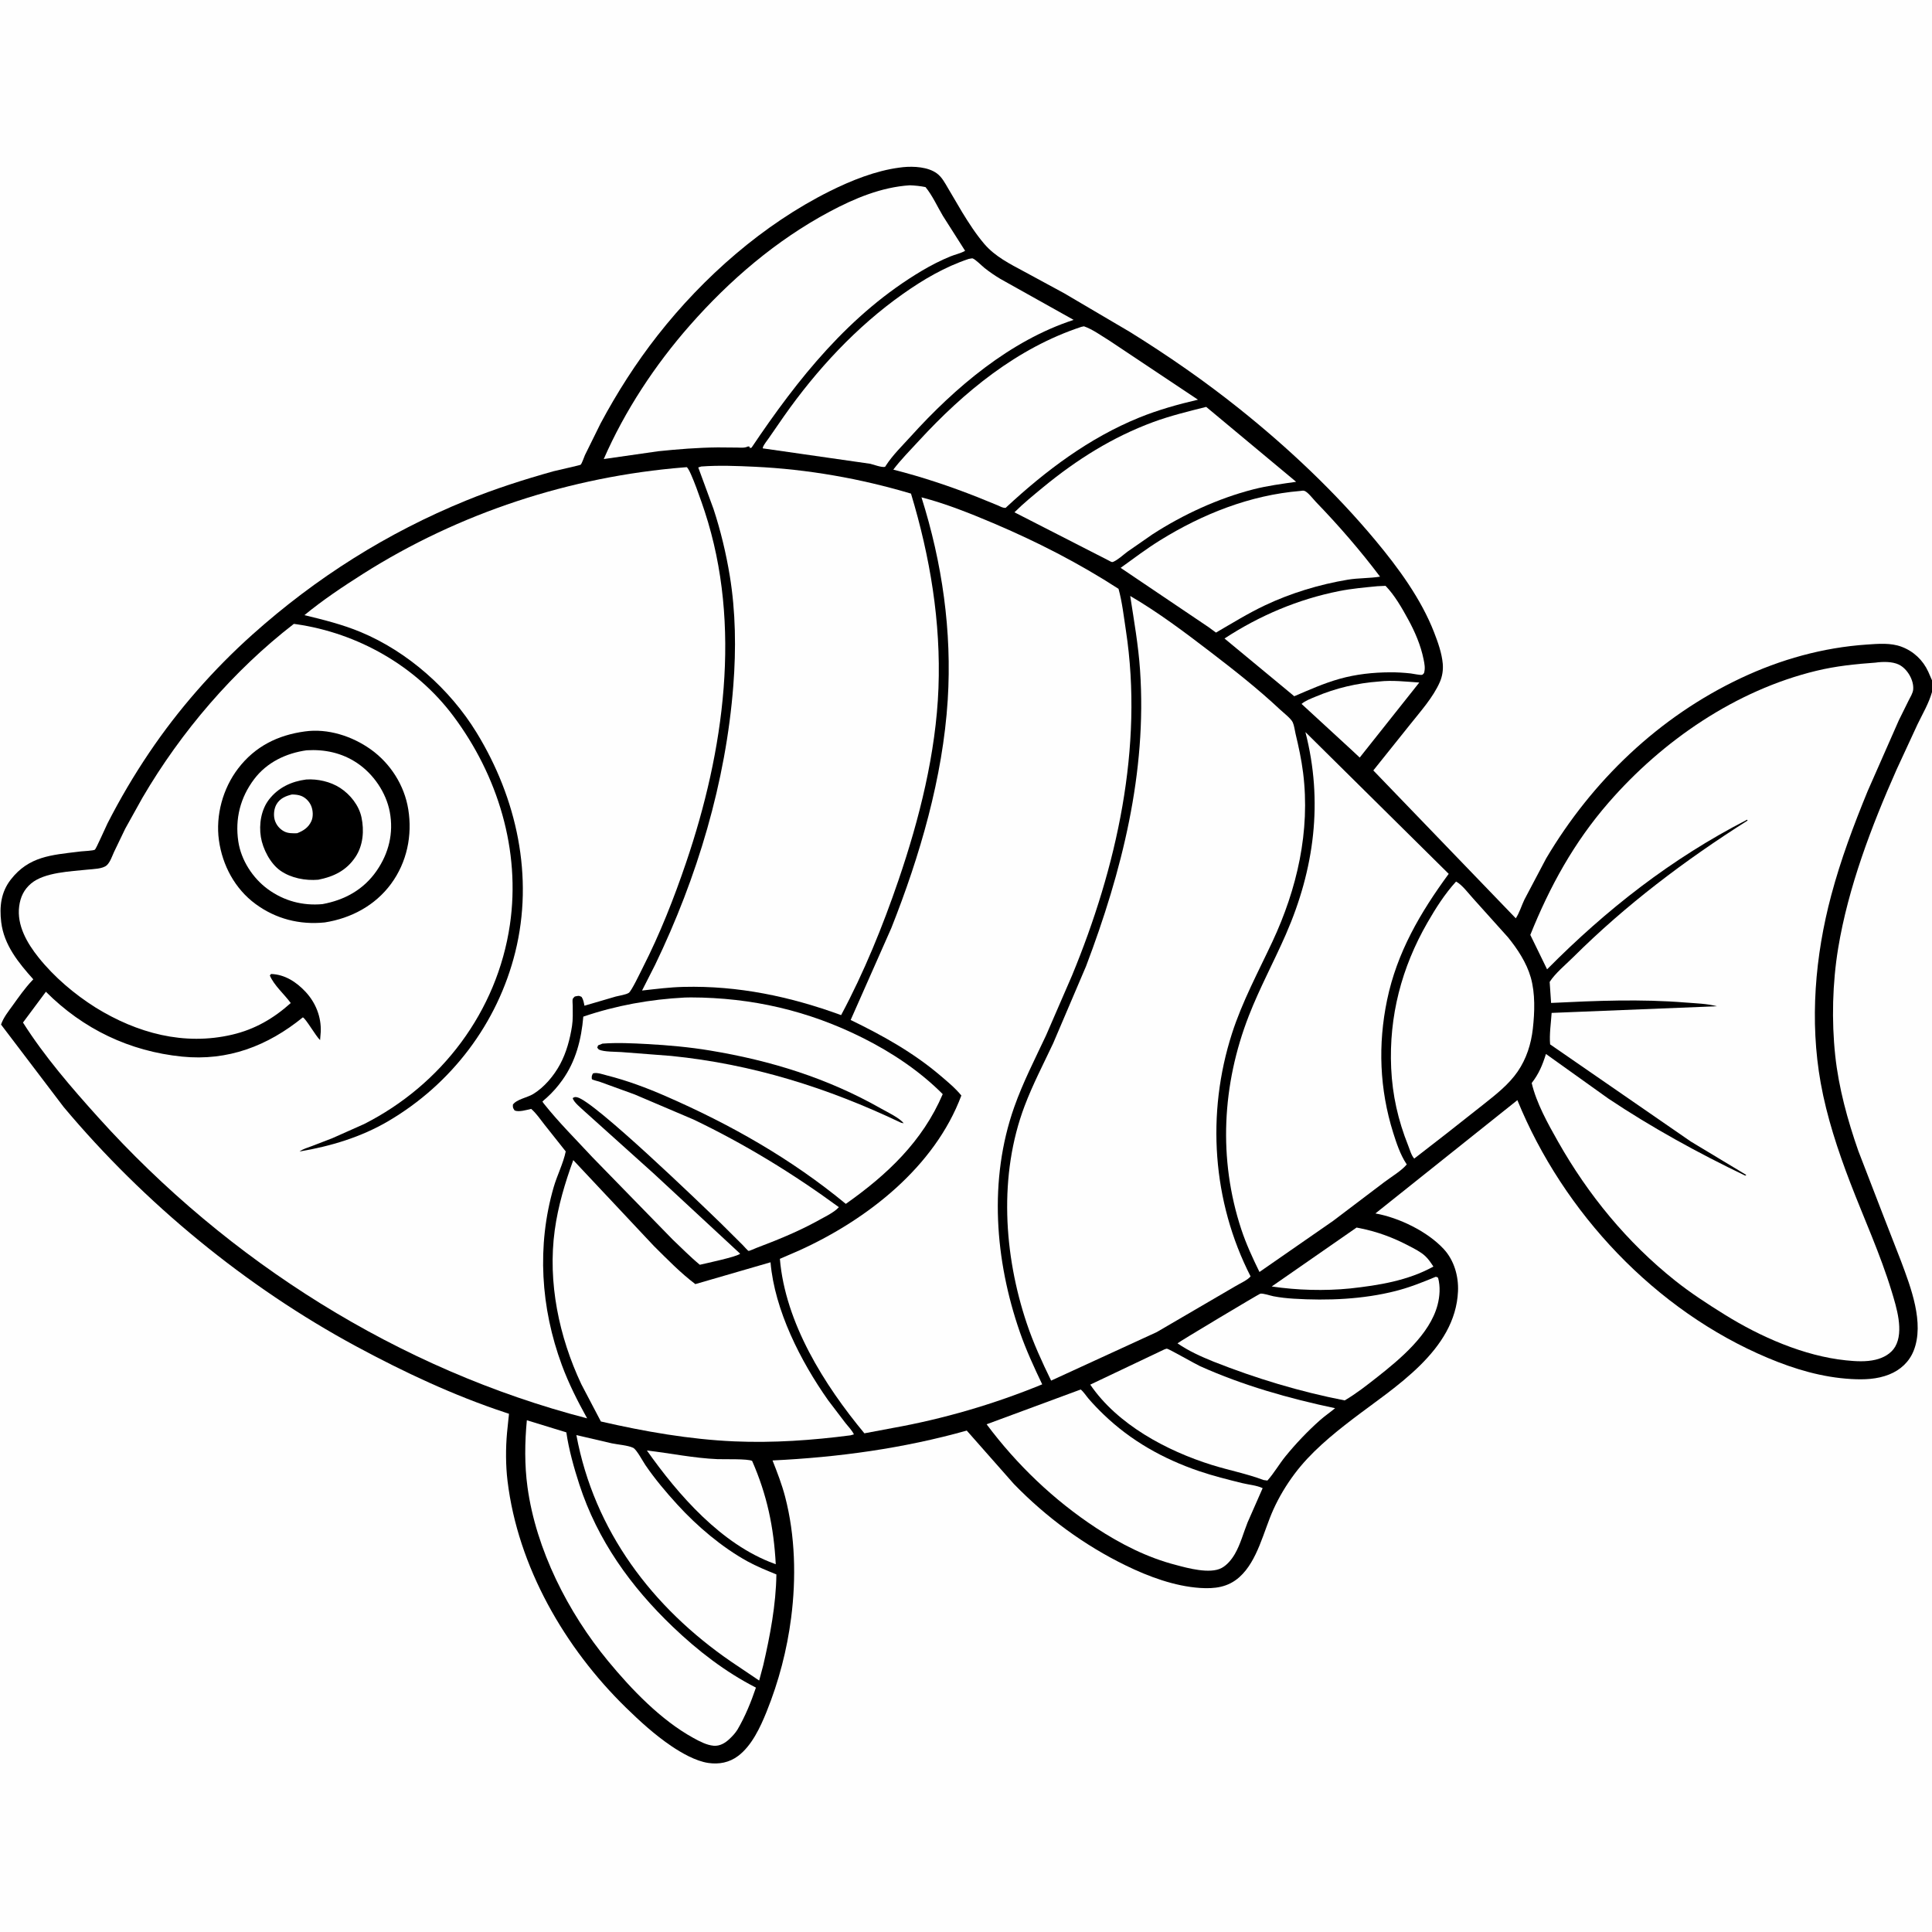 <svg version="1.1" xmlns="http://www.w3.org/2000/svg" style="display: block;" viewBox="0 0 2048 2048" width="1024" height="1024">
<rect x="0" y="0" width="2048" height="2048" fill="#808080" stroke="none"/>
<path transform="translate(0,0)" fill="rgb(254,254,254)" d="M 2048 733.626 L 2048 2048 L -0 2048 L -0 -0 L 2048 0 L 2048 721.148 L 2048 733.626 z"/>
<path transform="translate(0,0)" fill="rgb(0,0,0)" d="M 2048 733.626 C 2044.52 745.809 2038.15 756.45 2032.67 767.776 L 2010.42 815.88 C 1983.85 875.78 1959.17 940.516 1948.51 1005.3 C 1942.49 1041.92 1941.47 1081.96 1945.42 1118.94 C 1949.07 1153.18 1958.56 1187.55 1969.89 1220 L 1995.8 1287.1 L 2015.11 1336.72 C 2025.45 1364.39 2040.24 1402.5 2028.53 1431.88 C 2023.77 1443.8 2014.4 1452.3 2002.63 1457 C 1989.7 1462.16 1976.06 1462.62 1962.32 1461.82 C 1931.62 1460.06 1902.46 1451.41 1874.21 1439.55 C 1754.74 1389.4 1657.18 1285.55 1608.48 1166.2 L 1457.98 1286.3 C 1482.86 1290.71 1513 1305.31 1530.3 1323.92 C 1541.41 1335.86 1546.26 1352.77 1545.54 1368.87 C 1542.73 1431.64 1478.56 1470.11 1433.93 1504.23 C 1411.69 1521.24 1389.19 1539.79 1372.33 1562.31 C 1363.48 1574.14 1355.84 1586.83 1349.76 1600.31 C 1339.38 1623.32 1333.2 1654.39 1313.91 1671.73 C 1301.76 1682.66 1287.57 1684.34 1271.95 1683.28 C 1245.06 1681.45 1217.78 1671.34 1193.75 1659.66 C 1149.52 1638.19 1108.91 1608.29 1074.68 1573 L 1024.8 1516.47 C 957.555 1535.37 888.565 1544.83 818.913 1548.13 C 823.922 1560.81 828.82 1573.45 832.271 1586.67 C 842.995 1627.76 844.056 1672.87 838.65 1714.86 C 834.242 1749.11 825.536 1782.44 812.627 1814.46 C 806.034 1830.81 796.914 1850.54 782.399 1861.4 C 773.061 1868.39 762.219 1870.48 750.801 1868.8 C 737.498 1866.84 722.443 1858.21 711.478 1850.78 C 694.249 1839.1 678.532 1824.81 663.67 1810.3 C 598.702 1746.89 548.996 1660.85 537.996 1569.82 C 536.023 1553.49 535.976 1535.09 537.484 1518.71 L 539.052 1503.39 C 539.113 1502.74 539.648 1498.96 539.514 1498.63 C 539.497 1498.59 536.176 1497.54 535.694 1497.38 C 480.901 1479.26 428.55 1454.66 377.804 1427.3 C 260.817 1364.23 152.795 1275.29 67.449 1173.44 L 1.098 1086.08 C 3.615 1078.68 8.855 1072.17 13.394 1065.88 C 19.963 1056.78 26.626 1047.15 34.411 1039.06 L 35.314 1038.14 C 19.599 1020.55 4.212 1001.79 1.283 977.5 C -0.702 961.032 1.013 945.737 11.481 932.307 C 30.604 907.775 54.346 906.376 83.182 902.846 L 85.717 902.533 C 88.243 902.22 98.983 901.834 100.604 900.674 C 101.937 899.719 112.156 876.387 113.908 872.958 C 127.205 846.936 141.712 822.272 158.044 798.039 C 188.946 752.186 226.44 709.477 267.632 672.627 C 334.995 612.365 410.491 564.708 494.181 530.557 C 524.378 518.234 555.351 508.329 586.732 499.547 C 589.319 498.823 614.891 493.193 615.495 492.631 C 616.903 491.321 619.118 484.494 620.041 482.5 L 636.564 449.002 C 654.052 416.274 674.198 384.709 697.113 355.5 C 745.675 293.601 809.05 237.824 879.668 202.623 C 902.271 191.356 928.328 180.916 953.5 177.667 L 957.375 177.186 C 968.572 176.092 983.704 176.91 993.089 183.778 C 998.355 187.632 1001.58 193.769 1004.82 199.287 L 1019.97 225 C 1027.06 236.565 1034.63 248.321 1043.46 258.642 C 1054.86 271.958 1070.65 279.836 1085.82 287.979 L 1127.99 310.827 L 1197.67 351.843 C 1237.98 376.859 1276.72 403.696 1313.78 433.323 C 1365.84 474.933 1415.47 521.755 1458.17 573.013 C 1482.43 602.133 1506.43 634.867 1520.24 670.416 C 1524.27 680.803 1528.4 692.41 1529.39 703.582 C 1529.96 710.12 1528.94 716.932 1526.31 722.941 C 1519.09 739.414 1505.71 754.183 1494.62 768.173 L 1455.78 816.698 L 1606.8 973.439 C 1610.59 967.795 1612.93 959.898 1615.93 953.642 L 1638.97 910 C 1687.75 827.677 1758.45 759.839 1845.39 718.843 C 1887.57 698.957 1932.38 686.426 1978.95 683.25 C 1991.12 682.42 2004.24 681.243 2015.83 685.623 C 2028.47 690.394 2038.4 699.737 2044.01 712 L 2048 721.148 L 2048 733.626 z"/>
<path transform="translate(0,0)" fill="rgb(254,254,254)" d="M 1461.97 722.413 C 1475.76 720.812 1490.68 722.617 1504.5 723.504 L 1441.35 803.052 L 1432.36 794.638 L 1379.72 746.202 C 1383.43 742.857 1389.8 740.497 1394.43 738.542 C 1416.05 729.39 1438.56 724.106 1461.97 722.413 z"/>
<path transform="translate(0,0)" fill="rgb(254,254,254)" d="M 1438.03 1301.26 L 1441.79 1302 C 1460.16 1305.69 1476.94 1311.94 1493.5 1320.67 C 1499.33 1323.74 1505.98 1326.99 1510.82 1331.5 C 1514.28 1334.72 1516.87 1338.7 1519.47 1342.61 C 1492.36 1357.58 1461.57 1362.49 1431.24 1365.82 C 1403.98 1368.55 1375.17 1367.71 1348.08 1363.73 L 1438.03 1301.26 z"/>
<path transform="translate(0,0)" fill="rgb(254,254,254)" d="M 685.75 1537.59 C 710.723 1540.47 735.343 1545.7 760.563 1546.75 C 767.138 1547.02 793.137 1546.2 797.296 1548.65 C 813.121 1584.81 820.231 1618.85 822.338 1658.15 L 820.564 1657.49 C 764.705 1637.07 719.096 1584.84 685.75 1537.59 z"/>
<path transform="translate(0,0)" fill="rgb(254,254,254)" d="M 1460.12 621.407 L 1468.74 621.014 C 1478.45 631.031 1486.25 644.73 1492.9 656.933 C 1500.05 670.065 1506.04 684.058 1509.03 698.76 C 1510.07 703.854 1511.02 708.376 1509.52 713.5 C 1508.85 714.109 1508.37 715.048 1507.5 715.327 C 1505.76 715.888 1497.78 714.134 1495.47 713.876 C 1488.19 713.061 1480.99 712.635 1473.66 712.674 C 1455.43 712.77 1437.6 714.683 1420 719.61 C 1403.48 724.232 1387.69 731.328 1371.95 738.045 L 1359.69 727.87 L 1298.02 676.834 C 1335.17 652.546 1376.03 635.213 1419.62 626.564 C 1432.98 623.914 1446.58 622.733 1460.12 621.407 z"/>
<path transform="translate(0,0)" fill="rgb(254,254,254)" d="M 1234.14 1430.5 C 1235.1 1430.22 1236.01 1429.69 1237.01 1429.65 C 1238.59 1429.58 1267.41 1446.07 1271.99 1448.13 C 1317.62 1468.67 1366.44 1482.45 1415.27 1492.76 C 1409.97 1497.16 1404.24 1501.03 1399.09 1505.61 C 1386.09 1517.19 1373.76 1530.15 1362.76 1543.63 C 1356.01 1551.9 1350.54 1561.63 1343.5 1569.45 L 1339.48 1568.91 C 1321.73 1562.2 1302.8 1558.58 1284.68 1552.93 C 1236.87 1538.03 1184.59 1510.18 1155.71 1467.77 L 1234.14 1430.5 z"/>
<path transform="translate(0,0)" fill="rgb(254,254,254)" d="M 1521.79 1353.5 C 1523.47 1353.64 1522.55 1353.41 1524.43 1354.5 C 1526.96 1363.84 1526.29 1374.12 1523.84 1383.41 C 1515.64 1414.52 1484.27 1440.61 1460.01 1459.72 C 1448.87 1468.49 1437.66 1477.31 1425.42 1484.51 C 1377.58 1475.15 1331.57 1461.25 1286.26 1443.33 C 1272.77 1437.84 1260.23 1432.24 1248.2 1423.99 C 1249.11 1422.75 1334.77 1371.52 1335.99 1371.34 C 1339.35 1370.86 1346.41 1373.42 1350 1374.11 C 1357.01 1375.46 1364.27 1376.22 1371.39 1376.67 C 1407.17 1378.88 1445.02 1377.37 1479.83 1368.42 C 1494.32 1364.69 1508.02 1359.26 1521.79 1353.5 z"/>
<path transform="translate(0,0)" fill="rgb(254,254,254)" d="M 1378.43 520.424 C 1379.73 520.255 1381.43 519.908 1382.71 520.328 C 1386.41 521.537 1392.16 529.219 1395 532.158 C 1419.18 557.215 1441.94 583.446 1462.91 611.279 C 1451.63 613.113 1440.07 612.609 1428.71 614.499 C 1398.66 619.502 1368.19 628.731 1340.67 641.799 C 1322.78 650.288 1306.08 660.658 1289 670.572 L 1281.4 664.99 L 1187.93 601.944 C 1201.67 592.038 1215.21 581.763 1229.61 572.832 C 1274.74 544.839 1325.17 524.803 1378.43 520.424 z"/>
<path transform="translate(0,0)" fill="rgb(254,254,254)" d="M 610.983 1521.26 L 648.643 1530.01 C 654.811 1531.3 665.747 1532.11 671.165 1534.74 C 674.823 1536.52 681.37 1548.96 684.122 1553 C 694.233 1567.85 706.185 1581.98 718.312 1595.24 C 739.126 1618 765.252 1640.14 792.232 1655.04 C 802.102 1660.49 812.597 1664.67 823.005 1668.96 C 822.578 1701.1 816.301 1734.01 809.079 1765.22 L 804.738 1781.44 L 775.142 1761.49 C 691.295 1703.95 629.875 1622.62 610.983 1521.26 z"/>
<path transform="translate(0,0)" fill="rgb(254,254,254)" d="M 1278.62 431.32 L 1373.96 510.743 C 1358.81 512.909 1343.6 514.896 1328.74 518.693 C 1291.36 528.248 1253.99 545.477 1221.61 566.456 L 1195.13 584.833 C 1190.59 588.204 1185.22 593.323 1180.1 595.56 C 1178.36 596.318 1177.16 595.079 1175.56 594.323 L 1075.35 543.062 C 1084.91 533.552 1095.68 524.8 1106.1 516.232 C 1141.32 487.267 1179.39 463.296 1222.29 447.46 C 1240.56 440.718 1259.74 436.054 1278.62 431.32 z"/>
<path transform="translate(0,0)" fill="rgb(254,254,254)" d="M 558.484 1505.53 L 600.339 1518.37 C 602.966 1536.53 608.439 1556.09 614.103 1573.5 C 633.372 1632.75 668.627 1681.85 713.275 1724.55 C 739.59 1749.72 768.776 1772.33 801.324 1788.93 C 796.017 1804.55 790.04 1819.25 781.725 1833.52 C 779.336 1837.29 776.381 1840.46 773.133 1843.51 C 768.581 1847.78 762.953 1851.11 756.5 1850.55 C 749.033 1849.91 741.489 1845.88 735.015 1842.31 C 700.54 1823.34 669.489 1790.96 644.544 1760.72 C 602.179 1709.37 568.22 1642.71 559.15 1576.27 C 555.958 1552.89 556.26 1528.98 558.484 1505.53 z"/>
<path transform="translate(0,0)" fill="rgb(254,254,254)" d="M 1145.58 1472.92 C 1148.46 1475.14 1151.34 1479.65 1153.79 1482.51 C 1158.8 1488.36 1164.11 1493.86 1169.65 1499.2 C 1198.78 1527.31 1233.09 1546.53 1271.22 1559.5 C 1286.19 1564.59 1301.5 1568.39 1316.84 1572.18 C 1323.57 1573.84 1332.32 1574.52 1338.46 1577.52 L 1322.45 1613.93 C 1318.07 1624.9 1314.94 1637.03 1309.01 1647.27 C 1305.73 1652.95 1300.81 1659.03 1294.93 1662.16 C 1282.54 1668.74 1259.12 1662.31 1246.61 1658.95 C 1216.37 1651.2 1187.83 1636.68 1161.86 1619.62 C 1117.12 1590.22 1077.87 1552.66 1045.85 1509.8 L 1145.58 1472.92 z"/>
<path transform="translate(0,0)" fill="rgb(254,254,254)" d="M 1146.22 346.5 L 1149.01 345.9 C 1158.14 348.994 1167.84 356.134 1176.14 361.175 L 1269.9 423.69 C 1248.67 428.652 1227.81 434.455 1207.56 442.683 C 1154.5 464.256 1108.82 498.699 1067.08 537.344 L 1066.19 538.28 C 1063.3 538.783 1060.23 536.791 1057.51 535.649 L 1036.2 526.965 C 1006.98 515.432 977.398 505.535 946.945 497.833 C 954.991 487.188 964.767 477.352 973.803 467.531 C 1021.84 415.321 1077.99 369.038 1146.22 346.5 z"/>
<path transform="translate(0,0)" fill="rgb(254,254,254)" d="M 1543.47 934.5 C 1549.71 937.607 1556.88 947.326 1561.68 952.557 L 1598.54 993.592 C 1608.64 1006 1618.21 1020.54 1622.66 1036.08 C 1627.53 1053.09 1626.84 1072.98 1624.87 1090.5 C 1623.04 1106.76 1618.07 1122.42 1608.74 1135.96 C 1599.33 1149.63 1586.08 1159.95 1573.23 1170.17 L 1533.11 1201.81 L 1499.15 1228.15 C 1496.07 1224.87 1494.34 1218.37 1492.67 1214.19 C 1482.02 1187.47 1476.01 1160.97 1474.7 1132.22 C 1472.21 1077.25 1485.76 1025.59 1513.14 978 C 1521.93 962.717 1531.56 947.558 1543.47 934.5 z"/>
<path transform="translate(0,0)" fill="rgb(254,254,254)" d="M 1026.77 274.5 C 1027.61 274.383 1030.34 273.703 1031 273.912 C 1033.99 274.851 1040.93 281.937 1043.67 284.104 C 1049.04 288.37 1054.56 292.123 1060.44 295.649 L 1138.12 339.098 C 1070.76 361.031 1012.29 410.792 965.414 462.637 C 956.491 472.506 946.296 482.348 939.074 493.546 L 938.259 494.833 C 935.153 495.872 926.049 492.537 922.516 491.631 L 808.525 475.272 L 808.763 474.012 C 809.82 471.037 813.089 467.231 814.873 464.549 L 831.089 441.132 C 865.706 391.895 907.911 346.301 957.215 311.513 C 978.929 296.192 1001.48 282.968 1026.77 274.5 z"/>
<path transform="translate(0,0)" fill="rgb(254,254,254)" d="M 964.459 196.413 C 970.175 196.662 975.47 197.168 981.081 198.325 C 988.359 207.105 993.663 219.08 999.568 228.947 L 1023.07 265.889 C 1018.38 268.568 1012.41 269.778 1007.36 271.849 C 997.093 276.058 987.026 281.201 977.489 286.857 C 900.528 332.503 845.78 401.426 796.615 474.614 L 794.5 474.812 L 794.686 473.5 L 793 473.218 C 789.256 475.057 785.517 474.496 781.441 474.439 L 760.972 474.268 C 739.678 474.479 718.924 476.148 697.763 478.334 L 639.992 486.616 C 662.364 435.387 694.394 386.826 731.315 344.858 C 773.499 296.908 822.803 254.641 879.304 224.444 C 905.717 210.329 934.297 198.349 964.459 196.413 z"/>
<path transform="translate(0,0)" fill="rgb(254,254,254)" d="M 607.68 1229.76 L 693.114 1320.78 C 707.178 1334.7 721.279 1349.28 737.091 1361.21 L 816.787 1338.08 C 821.123 1388.91 848.777 1443.17 877.938 1484.45 L 896.271 1508.54 C 899.172 1512.21 903.223 1516.27 905.192 1520.5 L 901.563 1521.51 C 860.898 1526.8 819.556 1529.7 778.538 1527.92 C 730.911 1525.85 683.36 1517.49 636.956 1506.83 L 616.194 1467.25 C 592.591 1417.08 580.459 1359.41 588.055 1304 C 591.578 1278.31 598.892 1254.06 607.68 1229.76 z"/>
<path transform="translate(0,0)" fill="rgb(254,254,254)" d="M 1383.79 776.021 L 1535.69 926.311 C 1505.56 967.434 1480.88 1009.5 1470.37 1060.04 C 1460.55 1107.26 1462.37 1154.58 1476.81 1200.66 C 1480.21 1211.48 1484.36 1223.97 1490.67 1233.49 L 1491.25 1234.34 C 1485.66 1241.1 1474.78 1247.52 1467.68 1252.89 L 1413.13 1294.2 L 1335.09 1348.35 C 1327.95 1333.82 1320.94 1318.64 1315.86 1303.26 C 1291.23 1228.71 1295.46 1149.63 1323.78 1076.85 C 1335.25 1047.36 1350.44 1019.4 1363.1 990.41 C 1393.31 921.217 1402.73 849.566 1383.79 776.021 z"/>
<path transform="translate(0,0)" fill="rgb(254,254,254)" d="M 725.853 1057.43 L 732.328 1057.31 C 796.929 1057.46 857.117 1071.37 914.913 1100.38 C 945.524 1115.75 975.086 1135.43 999.327 1159.82 C 977.924 1209.98 940.253 1245.41 896.599 1276.16 C 838.544 1228.28 774.227 1191.83 705.392 1161.84 C 685.349 1153.11 664.646 1145.38 643.43 1140.02 C 639.317 1138.98 632.408 1136.38 628.5 1137.92 C 627.645 1139.69 627.096 1140.65 627.283 1142.68 C 627.323 1143.12 627.252 1143.62 627.5 1143.98 C 628.01 1144.73 634.047 1146.18 635.384 1146.59 L 672.64 1160.12 L 734.957 1186.65 C 789.27 1212.61 840.697 1244.09 889.24 1279.65 C 883.95 1285.75 871.672 1291.14 864.42 1295.4 C 844.145 1306.3 823.4 1314.67 801.927 1322.82 C 800.504 1323.36 794.244 1326.21 793.483 1326.02 C 792.731 1325.84 788.285 1320.78 787.364 1319.85 L 764.5 1297.11 C 742.239 1275.5 629.635 1166.93 611.811 1163.16 C 609.516 1162.68 609.008 1162.88 607.119 1164 C 607.876 1168.25 616.263 1174.86 619.694 1178.13 L 692.881 1243.92 L 784.576 1328.95 C 781.931 1332.08 748.236 1339.2 741.846 1340.7 C 731.845 1332.49 722.525 1322.9 713.102 1314.02 L 627.822 1226.55 C 610.715 1208.06 592.139 1189.63 576.514 1169.91 C 576.374 1169.74 574.978 1167.81 575 1167.67 C 575.039 1167.44 579.084 1164.04 579.49 1163.68 C 585.803 1157.97 591.11 1151.91 596.064 1145 C 610.389 1125.02 616.28 1101.79 618.328 1077.67 C 653.246 1065.79 689.09 1059.35 725.853 1057.43 z"/>
<path transform="translate(0,0)" fill="rgb(0,0,0)" d="M 638.661 1106.28 C 654.396 1105.11 670.361 1105.89 686.099 1106.74 C 708.288 1107.95 730.674 1109.95 752.609 1113.59 C 817.091 1124.27 877.107 1142.82 934.034 1175.16 C 940.334 1178.74 953.92 1185.18 957.908 1190.75 L 955.086 1190.1 C 877.319 1153.05 797.416 1127.97 711.468 1119.32 L 658.43 1115.23 C 652.644 1114.84 640.03 1115.08 635.065 1112.66 C 634.192 1112.23 633.759 1111.22 633.106 1110.5 L 634.008 1108.13 L 638.661 1106.28 z"/>
<path transform="translate(0,0)" fill="rgb(254,254,254)" d="M 743.43 494.5 C 762.048 493.109 781.158 493.896 799.793 494.764 C 855.833 497.375 911.929 507.229 965.695 523.247 C 985.947 590.269 997.483 659.349 994.809 729.5 C 992.19 798.236 974.574 868.279 952.41 933.123 C 935.697 982.022 916.017 1030.46 891.624 1076.06 C 837.44 1056.29 782.569 1044.72 724.699 1046.14 C 709.796 1046.51 695.383 1048.36 680.593 1050.01 L 694.432 1022.78 C 739.094 930.201 769.423 829.225 777.365 726.5 C 780.339 688.039 779.868 648.566 773.6 610.409 C 769.677 586.525 763.902 562.469 756.333 539.469 L 740.172 495.5 L 743.43 494.5 z"/>
<path transform="translate(0,0)" fill="rgb(254,254,254)" d="M 1198.06 631.741 C 1227.94 649.169 1256.12 670.416 1283.56 691.442 C 1308.9 710.862 1333.58 730.305 1356.92 752.164 C 1360.37 755.392 1368.57 761.696 1370.39 765.749 C 1371.95 769.212 1372.47 774.171 1373.36 777.897 C 1376.64 791.565 1379.55 805.041 1381.32 819 C 1389.13 880.87 1374.95 942.375 1348.7 998.428 C 1333.7 1030.47 1316.84 1061.69 1305.96 1095.52 C 1278.67 1180.37 1285.05 1273.55 1325.66 1353 C 1322.77 1356.91 1313.43 1360.99 1309.04 1363.73 L 1226.21 1412.08 L 1114.23 1463.51 C 1104.6 1443.78 1095.45 1423.82 1088.45 1402.98 C 1063.92 1329.97 1058.52 1245.42 1086.11 1172.41 C 1094.7 1149.68 1106.05 1127.95 1116.39 1105.97 L 1151.25 1024.25 C 1189.31 923.861 1215.87 818.72 1208.52 710.579 C 1206.72 684.032 1202.1 657.995 1198.06 631.741 z"/>
<path transform="translate(0,0)" fill="rgb(254,254,254)" d="M 976.803 527.188 C 1002.51 533.858 1028.03 544.042 1052.47 554.397 C 1098.88 574.063 1143.31 596.787 1185.68 624.165 C 1189.54 638.01 1191.31 653.919 1193.49 668.208 C 1212.38 792.083 1183.67 919.654 1136.34 1034.2 L 1108.92 1097.42 C 1097.12 1122.62 1084.34 1147.39 1075.07 1173.68 C 1047.94 1250.61 1054.66 1335.92 1081.07 1412 C 1087.68 1431.02 1096.11 1449.32 1104.78 1467.47 C 1053.83 1488.41 1000.03 1504.14 945.815 1513.82 L 916.293 1519.38 C 873.705 1468.05 832.397 1402.34 826.701 1334.42 L 847.832 1325.25 C 919.482 1292.63 990.757 1236.99 1019.07 1161.3 C 1012.84 1153.58 1004.35 1146.57 996.789 1140.14 C 967.784 1115.51 935.773 1097.74 901.73 1081.22 L 944.805 983.853 C 975.097 907.561 999.452 824.172 1004.63 741.955 C 1009.22 669.101 998.749 596.626 976.803 527.188 z"/>
<path transform="translate(0,0)" fill="rgb(254,254,254)" d="M 1988.06 702.413 C 1995.64 701.326 2005.92 701.121 2012.92 704.534 C 2021.85 708.886 2028.99 721.149 2028.05 731 C 2027.68 734.815 2024.98 739.048 2023.28 742.442 L 2012.86 763.502 L 1979.79 838.607 C 1964.89 874.919 1951.33 911.029 1941.2 949.002 C 1924.02 1013.34 1918.23 1082.18 1930.03 1148 C 1936.42 1183.68 1948.21 1219.46 1961.18 1253.29 C 1975.83 1291.5 1993.26 1329.52 2005.15 1368.65 C 2010.27 1385.49 2018.43 1411.11 2008.99 1427.5 C 2004.65 1435.04 1996.34 1439.43 1988.11 1441.38 C 1977.96 1443.78 1967.12 1443.09 1956.83 1442.03 C 1912.27 1437.47 1865.96 1417.02 1828.15 1393.5 C 1810.12 1382.28 1792.32 1370.74 1775.68 1357.5 C 1724.87 1317.06 1683.58 1266.67 1651.66 1210.29 C 1640.9 1191.28 1628.63 1169.33 1623.67 1148.05 C 1631.27 1138.32 1635.12 1128.94 1638.77 1117.26 L 1705.16 1164.7 C 1750.87 1195.23 1800.46 1222.46 1850 1246.2 L 1851.16 1245.5 L 1792.4 1210.11 L 1643.19 1107.08 C 1642.24 1096.49 1644.12 1084.37 1644.79 1073.72 L 1820.02 1066.67 C 1809.54 1063.85 1797.81 1063.63 1787.02 1062.75 C 1738.91 1058.84 1692.29 1060.83 1644.22 1063.16 L 1642.71 1040.88 C 1648.58 1031.67 1659.86 1022.42 1667.63 1014.69 C 1723.49 959.125 1786.07 911.925 1852.5 869.812 L 1852 868.921 C 1772.01 910.062 1703.14 963.748 1639.98 1027.53 L 1622.19 991.028 C 1642.94 939.445 1668.55 892.879 1705.24 850.706 C 1762.38 785.035 1839.88 731.81 1925.2 711.12 C 1945.99 706.078 1966.78 703.898 1988.06 702.413 z"/>
<path transform="translate(0,0)" fill="rgb(254,254,254)" d="M 725.104 495.439 L 728 495.212 C 732.172 497.923 744.879 535.662 747.029 542.204 C 786.7 662.95 767.392 796.344 727.304 914.318 C 714.238 952.771 699.67 989.751 681.243 1026 C 678.713 1030.98 669.394 1050.63 666.515 1052.48 C 663.427 1054.46 656.484 1055.39 652.826 1056.36 L 619.548 1066.1 C 618.849 1062.78 618.412 1059.61 616.5 1056.73 C 613.379 1055.11 612.657 1055.7 609.303 1056.36 C 608.573 1057.24 607.481 1057.92 607.112 1059 C 606.622 1060.44 607.119 1064.7 607.116 1066.39 C 607.107 1073.37 607.446 1080.64 606.375 1087.55 C 604.215 1101.49 600.408 1115.78 593.683 1128.25 C 587.15 1140.37 576.923 1152.64 565.034 1159.83 C 559.178 1163.38 547.407 1165.4 543.685 1170.97 C 543.594 1174.22 543.693 1174.41 545.5 1177.13 C 549.829 1179.12 558.383 1176.53 563.075 1175.48 C 568.426 1180.04 572.734 1186.55 577.089 1192.06 L 599.705 1220.55 C 597.169 1233.05 590.539 1245.93 586.935 1258.39 C 568.915 1320.65 573.181 1386.43 595.597 1447.04 C 602.914 1466.82 612.2 1485.11 622.387 1503.52 C 422.998 1451.84 241.664 1337.2 104.214 1184.55 C 75.781 1152.98 47.14 1119.89 24.366 1083.94 L 48.658 1051.29 C 88.182 1090.92 137.39 1114.42 192.942 1120.04 C 241.547 1124.95 283.721 1108.78 321.043 1078.44 C 324.341 1079.92 334.551 1098.08 339.302 1102.54 L 340.012 1093.5 C 340.587 1077.87 334.63 1062.89 323.952 1051.42 C 314.214 1040.97 301.977 1032.96 287.365 1032.46 L 286.036 1034 C 290.33 1044.44 301.494 1054 308.207 1063.27 C 289.919 1079.67 270.144 1091.14 246.146 1096.77 C 195.056 1108.77 145.254 1095.15 101.391 1068.07 C 78.96 1053.94 57.438 1035.71 40.853 1014.95 C 28.724 999.768 17.688 980.859 20.336 960.688 C 21.619 950.915 25.36 942.946 32.964 936.539 C 47.2 924.543 75.127 923.767 92.982 921.81 C 98.511 921.204 108.863 921.166 113.182 917.216 C 116.818 913.891 118.851 907.549 120.902 903.071 L 132.798 878.356 L 151.059 845.543 C 191.937 775.661 247.367 710.912 311.485 661.345 L 314.029 661.674 C 379.124 671.08 440.628 705.824 480.316 758.716 C 527.704 821.872 552.112 901.57 540.512 980.346 C 526.994 1072.15 468.151 1150.01 385.783 1191.63 L 352.097 1206.62 L 330.371 1214.98 C 326.112 1216.56 321.203 1217.91 317.533 1220.64 C 350.448 1215.08 382.699 1205.45 411.653 1188.42 C 478.561 1149.09 527.397 1084.9 546.18 1009.36 C 566.113 929.199 547.782 846.158 505.194 776.594 C 476.98 730.507 432.212 690.765 382.242 669.964 C 363.086 661.989 342.82 656.937 322.696 652.087 C 342.012 636.171 363.421 621.87 384.537 608.476 C 486.686 543.681 604.609 505.147 725.104 495.439 z"/>
<path transform="translate(0,0)" fill="rgb(0,0,0)" d="M 323.178 775.357 C 347.453 771.932 373.325 780.34 392.975 794.354 C 413.891 809.272 428.667 832.43 432.774 857.874 C 437.261 885.668 431.338 914.087 414.535 936.92 C 397.602 959.932 372.048 973.462 344.245 977.815 C 317.729 980.546 292.335 974.104 270.775 958.188 C 248.964 942.086 235.727 917.218 232.066 890.663 C 228.427 864.261 236.242 835.796 252.42 814.635 C 270.316 791.227 294.448 779.236 323.178 775.357 z"/>
<path transform="translate(0,0)" fill="rgb(254,254,254)" d="M 325.014 795.339 C 344.163 794.167 362.421 798.04 378.518 808.813 C 395.848 820.41 409.339 840.097 413.194 860.716 C 417.386 883.137 412.118 904.477 399.236 923.102 C 385.394 943.112 365.333 954.088 341.803 958.409 C 320.877 960.327 301.052 955.04 284.009 942.616 C 267.895 930.87 255.588 911.83 252.617 892.014 C 249.009 867.954 254.741 845.378 269.369 825.997 C 282.878 808.1 303.172 798.427 325.014 795.339 z"/>
<path transform="translate(0,0)" fill="rgb(0,0,0)" d="M 324.534 826.313 C 336.641 825.502 350.251 828.537 360.5 835.18 C 371.241 842.142 380.474 853.704 383.169 866.328 C 386.171 880.385 384.974 896.034 376.933 908.232 C 367.383 922.719 353.847 929.295 337.38 932.543 C 323.853 933.703 308.594 930.891 297.281 922.977 C 286.478 915.42 278.552 899.826 276.52 887.209 C 274.367 873.845 276.795 858.268 285.241 847.418 C 295.054 834.811 308.97 828.32 324.534 826.313 z"/>
<path transform="translate(0,0)" fill="rgb(254,254,254)" d="M 309.479 842.173 C 312.636 842.178 316.447 842.545 319.375 843.732 C 324.038 845.622 327.988 849.713 329.885 854.331 C 331.831 859.069 332.222 865.652 330.081 870.393 C 326.994 877.226 321.673 880.644 314.934 883.269 C 310.351 883.377 305.476 883.531 301.311 881.383 C 296.448 878.875 292.67 874.344 291.182 869.049 C 289.746 863.942 290.441 857.07 293.163 852.5 C 296.883 846.254 302.734 843.855 309.479 842.173 z"/>
</svg>